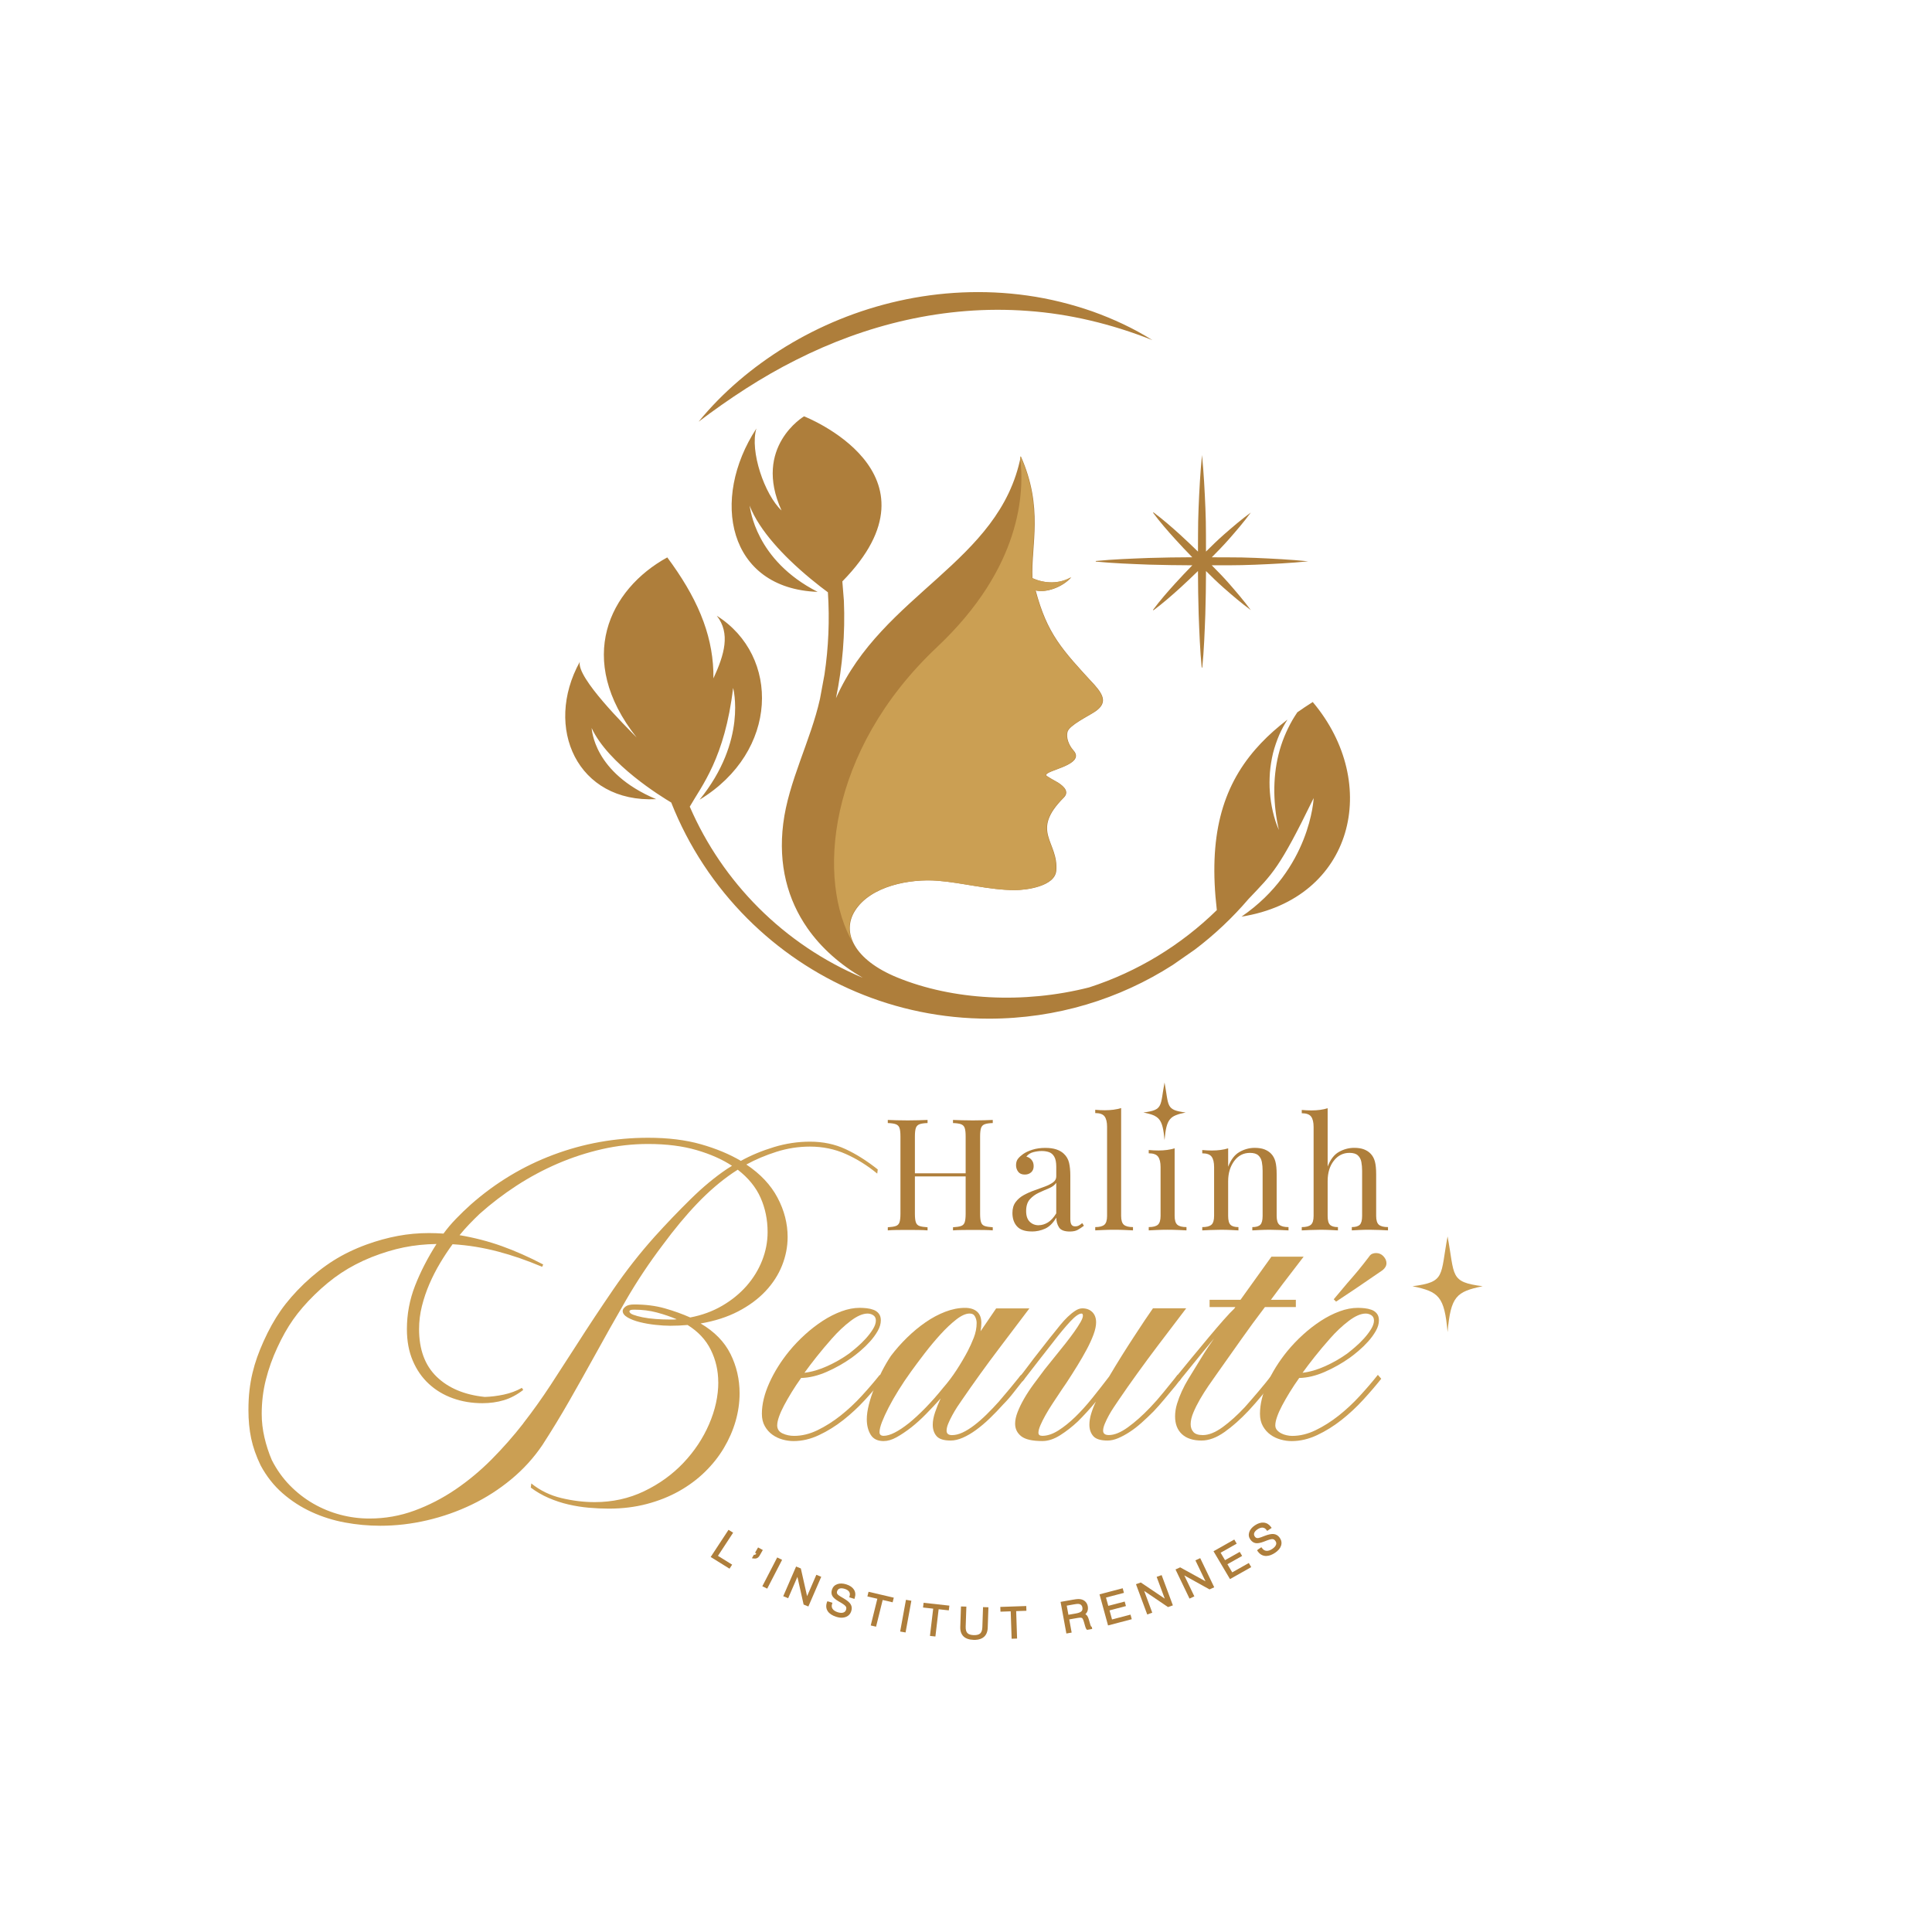 <?xml version="1.0" encoding="UTF-8"?><svg id="a" xmlns="http://www.w3.org/2000/svg" viewBox="0 0 1000 1000"><defs><style>.b{fill:#ae7e3b;}.c{fill:#cb9f53;}</style></defs><g><g><g><path class="c" d="M371.76,715.38c0-5.91-1.28-11.47-3.83-16.67-2.55-5.2-6.57-9.5-12.03-12.9-2.96,.27-5.96,.4-9.01,.4-2.24,0-4.79-.16-7.66-.47-2.87-.31-5.56-.78-8.06-1.41-2.51-.63-4.62-1.43-6.32-2.42-1.7-.99-2.55-2.1-2.55-3.36,0-.72,.47-1.46,1.41-2.22,.94-.76,2.44-1.14,4.5-1.14,5.92,0,11.22,.67,15.93,2.02s9.07,2.91,13.11,4.71c6.09-1.16,11.6-3.18,16.53-6.05,4.93-2.87,9.14-6.3,12.64-10.28,3.5-3.99,6.18-8.38,8.07-13.17,1.88-4.79,2.82-9.7,2.82-14.72,0-6.36-1.21-12.28-3.63-17.74-2.42-5.46-6.36-10.3-11.83-14.52l-2.69,1.75c-6.27,4.3-12.37,9.55-18.28,15.73-5.91,6.18-11.87,13.35-17.88,21.51-6.99,9.23-13.29,18.69-18.89,28.36-5.6,9.68-11.14,19.49-16.6,29.44-4.21,7.62-8.49,15.24-12.84,22.85-4.35,7.62-8.99,15.24-13.91,22.85-4.48,6.63-9.86,12.55-16.13,17.74-6.27,5.2-13.08,9.57-20.43,13.11-7.35,3.54-15.06,6.25-23.12,8.13-8.07,1.88-16.13,2.82-24.2,2.82-6.18,0-12.3-.56-18.35-1.68-6.05-1.12-11.81-2.94-17.27-5.45-5.47-2.51-10.46-5.74-14.99-9.69-4.53-3.95-8.31-8.75-11.36-14.4-2.33-4.84-3.97-9.51-4.91-13.99-.94-4.48-1.41-9.37-1.41-14.66,0-3.77,.18-7.2,.54-10.29,.36-3.09,.87-6.05,1.55-8.88,.67-2.82,1.48-5.56,2.42-8.21,.94-2.65,2.04-5.36,3.29-8.14,2.69-6.01,5.65-11.32,8.87-15.94,3.23-4.62,7.26-9.26,12.1-13.93,5.02-4.75,10.08-8.74,15.19-11.97,5.11-3.23,10.84-6.01,17.21-8.34,5.46-1.97,10.84-3.45,16.13-4.44,5.29-.99,10.66-1.48,16.13-1.48,1.25,0,2.49,.02,3.7,.07,1.21,.05,2.49,.11,3.83,.2,1.88-2.59,4.05-5.16,6.52-7.71,2.46-2.55,5.04-5.03,7.73-7.44,12.81-11.26,27.04-19.82,42.68-25.67,15.64-5.85,31.97-8.78,49-8.78,10.3,0,19.4,1.12,27.29,3.36,7.88,2.24,14.79,5.11,20.7,8.6,5.2-2.87,10.89-5.24,17.07-7.12s12.41-2.82,18.69-2.82c6.72,0,12.84,1.28,18.35,3.83,5.51,2.55,11.09,6.07,16.74,10.55l-.27,2.15c-5.11-4.21-10.53-7.59-16.27-10.15-5.74-2.55-11.92-3.83-18.55-3.83-5.92,0-11.7,.9-17.34,2.69-5.65,1.79-10.84,3.99-15.59,6.59,7.26,4.84,12.64,10.55,16.13,17.14,3.5,6.59,5.24,13.37,5.24,20.36,0,5.02-.96,9.95-2.89,14.79-1.93,4.84-4.8,9.28-8.6,13.31-3.81,4.03-8.51,7.51-14.12,10.42-5.6,2.91-12.08,5-19.42,6.25,7.17,4.21,12.32,9.48,15.46,15.79,3.14,6.32,4.71,13.11,4.71,20.36,0,4.84-.7,9.66-2.08,14.45-1.39,4.8-3.41,9.41-6.05,13.85-2.64,4.44-5.91,8.56-9.81,12.37-3.9,3.81-8.36,7.13-13.37,9.95-5.02,2.82-10.58,5.04-16.67,6.65-6.1,1.61-12.64,2.42-19.63,2.42-3.41,0-6.88-.16-10.42-.47-3.54-.32-7.06-.87-10.55-1.68-3.5-.81-6.9-1.93-10.22-3.36-3.32-1.44-6.41-3.23-9.28-5.38l.27-2.15c4.57,3.67,9.79,6.2,15.66,7.59,5.87,1.39,11.58,2.08,17.14,2.08,9.23,0,17.77-1.88,25.61-5.65,7.84-3.76,14.61-8.65,20.3-14.65,5.69-6.01,10.13-12.68,13.31-20.03,3.18-7.35,4.77-14.61,4.77-21.78Zm-100.95,21.37c5.02-6.45,9.77-13.11,14.25-19.96,4.48-6.86,8.96-13.78,13.44-20.77,6-9.41,12.32-18.95,18.95-28.63,6.63-9.68,13.8-18.82,21.51-27.42,5.91-6.54,12.05-12.95,18.42-19.22,6.36-6.27,12.68-11.51,18.95-15.73l2.55-1.61c-5.02-3.31-11.14-6.03-18.35-8.13-7.21-2.1-15.57-3.16-25.07-3.16-8.06,0-16.02,.89-23.86,2.68-7.84,1.79-15.46,4.27-22.85,7.44-7.39,3.18-14.5,6.98-21.31,11.4-6.81,4.43-13.22,9.32-19.22,14.68-1.88,1.79-3.7,3.6-5.44,5.43-1.75,1.83-3.38,3.69-4.91,5.57,7.62,1.29,14.9,3.17,21.85,5.66,6.94,2.49,14.09,5.66,21.44,9.51l-.54,1.21c-4.03-1.7-7.93-3.2-11.69-4.5-3.76-1.3-7.53-2.44-11.29-3.43-3.76-.98-7.55-1.79-11.36-2.42-3.81-.63-7.82-1.07-12.03-1.34-2.24,3.05-4.39,6.3-6.45,9.75-2.06,3.45-3.9,7.04-5.51,10.75-1.61,3.72-2.91,7.55-3.9,11.49-.99,3.94-1.48,7.93-1.48,11.96,0,10.58,3.05,18.8,9.14,24.67,6.09,5.87,14.38,9.34,24.87,10.42,3.13-.09,6.41-.49,9.81-1.21,3.4-.72,6.54-1.88,9.41-3.49l.67,1.08c-3.23,2.51-6.57,4.28-10.01,5.31-3.45,1.03-7.15,1.55-11.09,1.55-5.47,0-10.58-.85-15.32-2.55-4.75-1.7-8.89-4.19-12.43-7.46-3.54-3.27-6.32-7.28-8.33-12.03-2.02-4.75-3.02-10.17-3.02-16.27,0-7.8,1.41-15.3,4.23-22.52,2.82-7.21,6.52-14.4,11.09-21.57-5.92,.09-11.54,.67-16.87,1.75-5.33,1.08-10.95,2.78-16.87,5.11-5.74,2.33-10.93,5.04-15.59,8.13-4.66,3.09-9.27,6.88-13.85,11.36-4.39,4.3-8.06,8.56-11.02,12.77-2.96,4.21-5.69,9.05-8.2,14.52-2.51,5.38-4.48,10.91-5.92,16.6-1.43,5.69-2.15,11.58-2.15,17.68,0,4.03,.47,8.09,1.41,12.17,.94,4.08,2.22,8,3.83,11.76,2.51,4.93,5.6,9.28,9.27,13.04,3.67,3.76,7.73,6.92,12.17,9.48,4.43,2.55,9.12,4.48,14.05,5.78,4.93,1.3,9.95,1.95,15.06,1.95,8.07,0,15.82-1.37,23.26-4.1,7.44-2.73,14.49-6.36,21.17-10.89,6.67-4.53,12.95-9.75,18.82-15.66,5.87-5.92,11.31-12.1,16.33-18.55Zm75.95-53.77h1.75c.63,0,1.21-.04,1.75-.13-3.14-1.34-6.54-2.51-10.22-3.49-3.68-.99-7.62-1.48-11.83-1.48-.99,0-1.64,.09-1.95,.27-.32,.18-.47,.36-.47,.54,0,.72,.65,1.32,1.95,1.81,1.3,.49,2.96,.94,4.97,1.35,2.02,.4,4.26,.69,6.72,.87,2.46,.18,4.91,.27,7.33,.27Z"/><path class="c" d="M402.27,737.7c0,1.97,.92,3.38,2.76,4.23,1.84,.85,3.83,1.28,5.98,1.28,4.03,0,8.09-.98,12.16-2.96,4.08-1.97,8.04-4.48,11.9-7.53,3.85-3.05,7.5-6.45,10.96-10.22,3.45-3.76,6.56-7.39,9.34-10.89l1.75,2.02c-2.78,3.5-5.91,7.15-9.41,10.96-3.49,3.81-7.24,7.28-11.22,10.42-3.99,3.14-8.18,5.74-12.57,7.8-4.39,2.06-8.78,3.09-13.17,3.09-1.88,0-3.79-.27-5.71-.81-1.93-.54-3.68-1.36-5.24-2.49-1.57-1.12-2.87-2.57-3.9-4.37-1.03-1.79-1.55-3.94-1.55-6.45,0-4.93,1.28-10.24,3.83-15.93,2.55-5.69,5.98-11.18,10.28-16.47,2.51-3.05,5.24-5.92,8.2-8.6,2.96-2.69,6.03-5.06,9.21-7.13,3.18-2.06,6.41-3.7,9.68-4.91,3.27-1.21,6.43-1.81,9.48-1.81,1.08,0,2.24,.07,3.5,.2,1.25,.13,2.44,.4,3.56,.81,1.12,.4,2.04,1.06,2.76,1.95,.72,.9,1.07,2.06,1.07,3.5,0,1.79-.54,3.63-1.61,5.51-1.08,1.88-2.4,3.7-3.97,5.44-1.57,1.75-3.23,3.36-4.97,4.84-1.75,1.48-3.25,2.67-4.5,3.56-4.03,2.87-8.36,5.31-12.97,7.33-4.62,2.02-9.03,3.07-13.24,3.16-1.79,2.51-3.43,4.97-4.91,7.39-1.48,2.42-2.78,4.68-3.9,6.79-1.12,2.11-1.99,4.06-2.62,5.85-.63,1.79-.94,3.27-.94,4.44Zm46.78-57.8c-2.51,0-5.44,1.28-8.8,3.83-3.36,2.55-6.61,5.62-9.75,9.21-2.78,3.14-5.38,6.23-7.8,9.28-2.42,3.05-4.53,5.83-6.32,8.33,3.76-.45,7.68-1.59,11.76-3.43,4.08-1.84,7.86-4.01,11.36-6.52,1.16-.89,2.53-2.02,4.1-3.36,1.57-1.34,3.07-2.8,4.5-4.37,1.43-1.57,2.67-3.18,3.7-4.84,1.03-1.66,1.55-3.16,1.55-4.5,0-1.25-.45-2.17-1.34-2.76-.9-.58-1.88-.87-2.96-.87Z"/><path class="c" d="M517.34,725.06c1.79-2.06,3.65-4.26,5.58-6.59,1.93-2.33,3.78-4.61,5.58-6.86l1.75,2.02c-1.79,2.24-3.61,4.55-5.44,6.92-1.84,2.38-3.65,4.46-5.44,6.25-2.33,2.6-4.68,5.04-7.06,7.33-2.38,2.29-4.73,4.28-7.06,5.98-2.33,1.7-4.62,3.05-6.86,4.03-2.24,.98-4.35,1.48-6.32,1.48-3.55,0-5.98-.76-7.3-2.28-1.32-1.52-1.98-3.5-1.98-5.92,0-1.88,.39-4.01,1.19-6.38,.79-2.37,1.76-4.77,2.9-7.19-2.59,2.87-5.14,5.58-7.65,8.13-2.5,2.55-5.01,4.82-7.51,6.79-2.77,2.15-5.35,3.88-7.71,5.18-2.37,1.3-4.58,1.95-6.64,1.95-3.13,0-5.37-1.1-6.71-3.29-1.34-2.19-2.01-4.86-2.01-8,0-2.24,.36-4.77,1.07-7.59,.72-2.82,1.66-5.69,2.82-8.6,1.16-2.91,2.48-5.8,3.95-8.67,1.47-2.87,3.02-5.51,4.63-7.93,2.5-3.31,5.29-6.47,8.37-9.48,3.08-3,6.27-5.65,9.58-7.93,3.3-2.29,6.7-4.1,10.19-5.44,3.49-1.34,6.89-2.02,10.21-2.02,2.69,0,4.77,.65,6.25,1.95,1.48,1.3,2.22,3.25,2.22,5.85,0,1.26-.13,2.69-.4,4.3l8.07-11.83h17.21l-15.46,20.43c-6.72,8.87-13.22,17.88-19.49,27.02-.72,.99-1.52,2.17-2.42,3.56-.9,1.39-1.75,2.82-2.55,4.3-.81,1.48-1.5,2.91-2.08,4.3-.58,1.39-.87,2.62-.87,3.7,0,1.52,.94,2.29,2.82,2.29,1.7,0,3.52-.45,5.44-1.34,1.93-.89,3.94-2.15,6.05-3.76,2.1-1.61,4.26-3.5,6.45-5.65,2.19-2.15,4.41-4.48,6.65-6.99Zm-47.05,11.69c2.87-2.33,5.82-5.06,8.87-8.2,3.05-3.14,6.05-6.54,9.01-10.22,2.51-2.87,4.84-5.96,6.99-9.28,2.15-3.31,4.08-6.59,5.78-9.81,1.07-2.06,2.1-4.34,3.09-6.86,.98-2.51,1.48-5.06,1.48-7.66,0-1.08-.27-2.15-.81-3.23-.54-1.08-1.48-1.61-2.82-1.61-1.97,0-4.28,1.03-6.92,3.09-2.64,2.06-5.36,4.62-8.13,7.66-2.78,3.05-5.51,6.32-8.2,9.81-2.69,3.5-5.06,6.68-7.12,9.54-2.33,3.23-4.48,6.43-6.45,9.61-1.97,3.18-3.68,6.16-5.11,8.94-1.43,2.78-2.58,5.27-3.43,7.46-.85,2.2-1.28,3.97-1.28,5.31,0,1.26,.72,1.88,2.15,1.88,1.61,0,3.52-.56,5.71-1.68,2.2-1.12,4.59-2.71,7.19-4.77Z"/><path class="c" d="M560.49,680.97c0-.72-.23-1.08-.67-1.08-1.34,0-3.27,1.35-5.78,4.03-2.51,2.69-5.42,6.18-8.74,10.49-2.33,2.96-4.91,6.25-7.73,9.88-2.82,3.63-5.58,7.19-8.27,10.69l-1.75-2.02c1.25-1.52,2.53-3.16,3.83-4.91,1.3-1.75,2.53-3.38,3.7-4.91l8.2-10.49c.36-.45,.74-.92,1.14-1.41,.4-.49,.78-.96,1.14-1.41,.98-1.25,2.08-2.62,3.29-4.1,1.21-1.48,2.46-2.84,3.76-4.1,1.3-1.25,2.6-2.31,3.9-3.16,1.3-.85,2.53-1.28,3.7-1.28,2.15,0,3.88,.65,5.18,1.95,1.3,1.3,1.95,3.07,1.95,5.31,0,1.79-.45,3.9-1.34,6.32-.9,2.42-2.06,4.97-3.5,7.66-1.44,2.69-3.05,5.49-4.84,8.4-1.79,2.91-3.63,5.8-5.51,8.67l-2.56,3.76c-1.61,2.42-3.16,4.75-4.64,6.99-1.48,2.24-2.76,4.33-3.83,6.25-1.08,1.93-1.95,3.68-2.62,5.24-.67,1.57-1.01,2.85-1.01,3.83,0,1.08,.67,1.61,2.02,1.61,2.6,0,5.35-.92,8.27-2.76,2.91-1.84,5.85-4.19,8.8-7.06,2.87-2.78,5.78-6,8.74-9.68,2.96-3.67,5.87-7.39,8.74-11.16,2.06-3.5,4.21-7.03,6.45-10.62,2.24-3.58,4.39-6.94,6.45-10.08,1.97-3.05,3.83-5.87,5.58-8.47,1.75-2.6,3.16-4.66,4.23-6.18h17.21l-14.92,19.63c-3.32,4.39-6.72,9.01-10.22,13.85-3.5,4.84-6.77,9.5-9.81,13.98-.72,1.08-1.55,2.31-2.49,3.7-.94,1.39-1.81,2.82-2.62,4.3-.81,1.48-1.5,2.91-2.08,4.3-.58,1.39-.87,2.58-.87,3.56,0,1.52,.98,2.29,2.96,2.29,2.87,0,6.16-1.34,9.88-4.03,3.72-2.69,7.55-6.09,11.49-10.22,2.33-2.42,4.71-5.13,7.13-8.13,2.42-3,4.79-5.94,7.12-8.8l1.75,2.02-2.82,3.63c-1.79,2.15-3.7,4.44-5.71,6.86-2.02,2.42-3.92,4.57-5.71,6.45-2.06,2.06-4.12,4.01-6.18,5.85-2.06,1.84-4.12,3.43-6.18,4.77-2.06,1.34-4.05,2.42-5.98,3.23-1.93,.81-3.74,1.21-5.44,1.21-3.59,0-6.05-.76-7.39-2.28-1.34-1.52-2.02-3.5-2.02-5.92,0-1.79,.31-3.72,.94-5.78,.63-2.06,1.43-4.12,2.42-6.18-1.52,1.88-3.09,3.7-4.71,5.44-1.61,1.75-3.14,3.34-4.57,4.77-2.96,2.78-6.03,5.18-9.21,7.19-3.18,2.02-6.25,3.02-9.21,3.02-5.2,0-8.85-.83-10.95-2.49-2.1-1.66-3.16-3.83-3.16-6.52,0-1.79,.43-3.78,1.28-5.98,.85-2.19,1.97-4.5,3.36-6.92,1.39-2.42,3-4.88,4.84-7.39,1.84-2.51,3.74-5.06,5.71-7.66l6.05-7.53c1.61-1.97,3.25-4.01,4.91-6.12,1.66-2.1,3.13-4.08,4.44-5.91,1.3-1.84,2.37-3.5,3.23-4.97,.85-1.48,1.28-2.62,1.28-3.43Z"/><path class="c" d="M639.39,676.53h-13.31v-3.76h16l16-22.31h16.67l-11.02,14.38-5.91,7.93h12.91v3.76h-16c-4.3,5.65-8.38,11.2-12.23,16.67-3.85,5.47-8.07,11.43-12.64,17.88-1.34,1.88-2.8,3.97-4.37,6.25-1.57,2.29-3.02,4.59-4.37,6.92-1.34,2.33-2.49,4.62-3.43,6.86-.94,2.24-1.41,4.26-1.41,6.05,0,1.61,.47,2.96,1.41,4.03,.94,1.08,2.58,1.61,4.91,1.61,3.05,0,6.45-1.37,10.22-4.1,3.76-2.73,7.62-6.2,11.56-10.42,2.15-2.42,4.48-5.11,6.99-8.07,2.51-2.96,4.84-5.82,6.99-8.6l1.75,2.02c-2.15,2.78-4.42,5.6-6.79,8.47-2.38,2.87-4.68,5.51-6.92,7.93-4.3,4.57-8.51,8.31-12.64,11.22-4.12,2.91-8.07,4.37-11.83,4.37-4.39,0-7.78-1.1-10.15-3.29-2.37-2.19-3.56-5.26-3.56-9.21,0-2.15,.34-4.32,1.01-6.52,.67-2.19,1.5-4.37,2.49-6.52,.99-2.15,2.1-4.26,3.36-6.32,1.25-2.06,2.46-4.03,3.63-5.92,1.16-1.88,2.08-3.38,2.76-4.5,.67-1.12,1.32-2.17,1.95-3.16,.63-.98,1.3-2.02,2.02-3.09,.72-1.08,1.7-2.51,2.96-4.3-2.06,2.51-4.12,5-6.18,7.46-2.06,2.47-4.12,5-6.18,7.59l-5.78,7.12-1.75-2.02c2.69-3.31,5.53-6.79,8.54-10.42,3-3.63,5.87-7.08,8.6-10.35,2.73-3.27,5.26-6.23,7.59-8.87,2.33-2.64,4.21-4.64,5.65-5.98l.54-.81Z"/><path class="c" d="M660.09,737.7c0,.99,.29,1.81,.87,2.49,.58,.67,1.3,1.23,2.15,1.68,.85,.45,1.79,.79,2.82,1.01,1.03,.23,1.99,.34,2.89,.34,4.03,0,8.09-.98,12.16-2.96,4.08-1.97,8.04-4.48,11.9-7.53,3.85-3.05,7.5-6.45,10.96-10.22,3.45-3.76,6.56-7.39,9.34-10.89l1.75,2.02c-2.78,3.5-5.91,7.15-9.41,10.96-3.49,3.81-7.24,7.28-11.22,10.42-3.99,3.14-8.18,5.74-12.57,7.8-4.39,2.06-8.78,3.09-13.17,3.09-1.88,0-3.79-.27-5.71-.81-1.93-.54-3.68-1.36-5.24-2.49-1.57-1.12-2.87-2.57-3.9-4.37-1.03-1.79-1.55-3.94-1.55-6.45,0-4.93,1.28-10.24,3.83-15.93,2.55-5.69,5.98-11.18,10.28-16.47,2.51-3.05,5.24-5.92,8.2-8.6,2.96-2.69,6.03-5.06,9.21-7.13,3.18-2.06,6.41-3.7,9.68-4.91,3.27-1.21,6.43-1.81,9.48-1.81,1.08,0,2.24,.07,3.5,.2,1.25,.13,2.44,.4,3.56,.81,1.12,.4,2.04,1.06,2.76,1.95,.72,.9,1.07,2.06,1.07,3.5,0,1.79-.54,3.63-1.61,5.51-1.08,1.88-2.4,3.7-3.97,5.44-1.57,1.75-3.23,3.36-4.97,4.84-1.75,1.48-3.25,2.67-4.5,3.56-4.03,2.87-8.36,5.31-12.97,7.33-4.62,2.02-9.03,3.07-13.24,3.16-1.79,2.51-3.43,4.97-4.91,7.39-1.48,2.42-2.78,4.68-3.9,6.79-1.12,2.11-1.99,4.06-2.62,5.85-.63,1.79-.94,3.27-.94,4.44Zm46.78-57.8c-2.51,0-5.44,1.28-8.8,3.83-3.36,2.55-6.61,5.62-9.75,9.21-2.78,3.14-5.38,6.23-7.8,9.28-2.42,3.05-4.53,5.83-6.32,8.33,3.76-.45,7.68-1.59,11.76-3.43,4.08-1.84,7.86-4.01,11.36-6.52,1.16-.89,2.53-2.02,4.1-3.36,1.57-1.34,3.07-2.8,4.5-4.37,1.43-1.57,2.67-3.18,3.7-4.84,1.03-1.66,1.55-3.16,1.55-4.5,0-1.25-.45-2.17-1.34-2.76-.9-.58-1.88-.87-2.96-.87Zm1.75-29.44c.45-.72,.99-1.21,1.61-1.48,.63-.27,1.3-.4,2.02-.4,1.52,0,2.8,.56,3.83,1.68,1.03,1.12,1.55,2.31,1.55,3.56,0,1.34-.67,2.55-2.02,3.63l-13.17,9.01-10.89,7.26-1.21-1.21,7.12-8.47c2.06-2.33,3.94-4.52,5.65-6.59,1.7-2.06,3.54-4.39,5.51-6.99Z"/></g><g><path class="b" d="M459.52,636.84v-1.61c1.83-.11,3.22-.32,4.16-.65,.94-.32,1.58-.97,1.9-1.94,.32-.97,.49-2.42,.49-4.36v-40.04c0-1.99-.16-3.46-.49-4.4-.32-.94-.96-1.59-1.9-1.94s-2.33-.55-4.16-.61v-1.61c1.13,.05,2.61,.11,4.44,.16,1.83,.05,3.8,.08,5.89,.08,1.88,0,3.75-.03,5.61-.08,1.86-.05,3.4-.11,4.64-.16v1.61c-1.83,.05-3.22,.26-4.16,.61s-1.57,1-1.9,1.94c-.32,.94-.49,2.41-.49,4.4v40.04c0,1.94,.16,3.39,.49,4.36,.32,.97,.95,1.61,1.9,1.94,.94,.32,2.33,.54,4.16,.65v1.61c-1.24-.11-2.79-.17-4.64-.2-1.86-.03-3.73-.04-5.61-.04-2.1,0-4.06,.01-5.89,.04-1.83,.03-3.31,.09-4.44,.2Zm11.22-27.93v-1.61h31.89v1.61h-31.89Zm22.53,27.93v-1.61c1.83-.11,3.22-.32,4.16-.65,.94-.32,1.58-.97,1.9-1.94,.32-.97,.49-2.42,.49-4.36v-40.04c0-1.99-.16-3.46-.49-4.4-.32-.94-.96-1.59-1.9-1.94s-2.33-.55-4.16-.61v-1.61c1.24,.05,2.8,.11,4.68,.16,1.88,.05,3.74,.08,5.57,.08,2.1,0,4.06-.03,5.89-.08,1.83-.05,3.31-.11,4.44-.16v1.61c-1.83,.05-3.22,.26-4.16,.61s-1.57,1-1.9,1.94c-.32,.94-.49,2.41-.49,4.4v40.04c0,1.94,.16,3.39,.49,4.36,.32,.97,.95,1.61,1.9,1.94,.94,.32,2.33,.54,4.16,.65v1.61c-1.13-.11-2.61-.17-4.44-.2-1.83-.03-3.8-.04-5.89-.04-1.83,0-3.69,.01-5.57,.04-1.89,.03-3.45,.09-4.68,.2Z"/><path class="b" d="M534.04,637.4c-3.5,0-6.04-.87-7.63-2.62-1.59-1.75-2.38-4.08-2.38-6.98,0-2.26,.55-4.13,1.66-5.61,1.1-1.48,2.52-2.69,4.24-3.63,1.72-.94,3.54-1.75,5.45-2.42,1.91-.67,3.73-1.33,5.45-1.98,1.72-.65,3.13-1.37,4.24-2.18,1.1-.81,1.65-1.83,1.65-3.07v-5c0-2.26-.34-3.98-1.01-5.17-.67-1.18-1.57-1.98-2.7-2.38-1.13-.4-2.4-.6-3.79-.6s-2.79,.19-4.32,.57c-1.53,.38-2.76,1.16-3.67,2.34,1.02,.22,1.91,.75,2.66,1.61,.75,.86,1.13,1.97,1.13,3.31s-.43,2.41-1.29,3.19c-.86,.78-1.97,1.17-3.31,1.17-1.56,0-2.7-.5-3.43-1.49-.73-1-1.09-2.11-1.09-3.35,0-1.4,.35-2.53,1.05-3.39,.7-.86,1.59-1.67,2.66-2.42,1.24-.86,2.84-1.6,4.8-2.22,1.96-.62,4.18-.93,6.66-.93,2.21,0,4.09,.26,5.65,.77,1.56,.51,2.85,1.25,3.88,2.22,1.4,1.29,2.31,2.87,2.75,4.72,.43,1.86,.65,4.08,.65,6.66v22.44c0,1.29,.19,2.25,.57,2.87,.37,.62,1.02,.93,1.94,.93,.75,0,1.41-.16,1.98-.48,.57-.32,1.12-.73,1.66-1.21l.89,1.37c-1.13,.86-2.21,1.57-3.23,2.14-1.02,.57-2.39,.85-4.12,.85-2.8,0-4.66-.73-5.57-2.18s-1.37-3.12-1.37-5.01c-1.72,2.85-3.67,4.76-5.85,5.73-2.18,.97-4.45,1.45-6.82,1.45Zm3.55-3.23c1.61,0,3.2-.47,4.76-1.41,1.56-.94,3.01-2.51,4.36-4.72v-15.82c-.81,1.18-2.06,2.13-3.75,2.83-1.7,.7-3.44,1.47-5.25,2.3-1.8,.83-3.35,1.97-4.64,3.39-1.29,1.43-1.94,3.46-1.94,6.1,0,2.48,.62,4.32,1.86,5.53,1.24,1.21,2.77,1.82,4.6,1.82Z"/><path class="b" d="M580.3,573.54v55.79c0,2.26,.47,3.8,1.41,4.6,.94,.81,2.51,1.21,4.72,1.21v1.7c-.92-.05-2.3-.12-4.16-.2-1.86-.08-3.73-.12-5.61-.12s-3.69,.04-5.57,.12c-1.88,.08-3.28,.15-4.2,.2v-1.7c2.21,0,3.78-.4,4.72-1.21,.94-.81,1.41-2.34,1.41-4.6v-46.1c0-2.42-.43-4.21-1.29-5.37-.86-1.16-2.48-1.74-4.84-1.74v-1.7c1.72,.16,3.39,.24,5,.24s3.05-.09,4.48-.28c1.43-.19,2.73-.47,3.91-.85Z"/><path class="b" d="M607.99,594.37v34.96c0,2.26,.47,3.8,1.41,4.6,.94,.81,2.52,1.21,4.72,1.21v1.7c-.92-.05-2.3-.12-4.16-.2-1.86-.08-3.73-.12-5.61-.12s-3.69,.04-5.57,.12c-1.88,.08-3.28,.15-4.2,.2v-1.7c2.21,0,3.78-.4,4.72-1.21,.94-.81,1.41-2.34,1.41-4.6v-25.27c0-2.42-.43-4.21-1.29-5.37-.86-1.16-2.48-1.74-4.84-1.74v-1.7c1.72,.16,3.39,.24,5.01,.24s3.05-.09,4.48-.28c1.43-.19,2.73-.47,3.92-.85Z"/><path class="b" d="M649.41,594.13c2.04,0,3.75,.27,5.13,.81,1.37,.54,2.51,1.29,3.43,2.26,1.02,1.08,1.75,2.42,2.18,4.04,.43,1.61,.65,3.79,.65,6.54v21.56c0,2.26,.47,3.8,1.41,4.6,.94,.81,2.52,1.21,4.72,1.21v1.7c-.92-.05-2.32-.12-4.2-.2-1.88-.08-3.71-.12-5.49-.12s-3.51,.04-5.21,.12c-1.7,.08-2.97,.15-3.83,.2v-1.7c1.94,0,3.31-.4,4.12-1.21,.81-.81,1.21-2.34,1.21-4.6v-23.33c0-1.67-.13-3.2-.4-4.6-.27-1.4-.88-2.53-1.82-3.39-.94-.86-2.38-1.29-4.32-1.29-3.39,0-6.12,1.41-8.19,4.24-2.07,2.83-3.11,6.31-3.11,10.45v17.92c0,2.26,.4,3.8,1.21,4.6,.81,.81,2.18,1.21,4.12,1.21v1.7c-.86-.05-2.14-.12-3.83-.2-1.7-.08-3.43-.12-5.21-.12s-3.61,.04-5.49,.12c-1.88,.08-3.28,.15-4.2,.2v-1.7c2.21,0,3.78-.4,4.72-1.21,.94-.81,1.41-2.34,1.41-4.6v-25.27c0-2.42-.43-4.21-1.29-5.37-.86-1.16-2.48-1.74-4.84-1.74v-1.7c1.72,.16,3.39,.24,5.01,.24s3.05-.09,4.48-.28c1.43-.19,2.73-.47,3.92-.85v9.53c1.4-3.66,3.35-6.2,5.85-7.63,2.5-1.43,5.13-2.14,7.87-2.14Z"/><path class="b" d="M687.19,573.62v30.19c1.4-3.66,3.35-6.19,5.85-7.59,2.5-1.4,5.13-2.1,7.87-2.1,2.04,0,3.75,.27,5.13,.81s2.52,1.29,3.43,2.26c1.02,1.08,1.75,2.42,2.18,4.04,.43,1.61,.65,3.79,.65,6.54v21.56c0,2.26,.47,3.8,1.41,4.6,.94,.81,2.51,1.21,4.72,1.21v1.7c-.92-.05-2.31-.12-4.2-.2-1.89-.08-3.71-.12-5.49-.12s-3.51,.04-5.21,.12c-1.7,.08-2.97,.15-3.83,.2v-1.7c1.94,0,3.31-.4,4.12-1.21,.81-.81,1.21-2.34,1.21-4.6v-23.33c0-1.67-.14-3.2-.4-4.6-.27-1.4-.88-2.53-1.82-3.39-.94-.86-2.38-1.29-4.32-1.29-3.28,0-5.99,1.36-8.11,4.08-2.13,2.72-3.19,6.23-3.19,10.54v18c0,2.26,.4,3.8,1.21,4.6,.81,.81,2.18,1.21,4.12,1.21v1.7c-.86-.05-2.14-.12-3.83-.2-1.7-.08-3.43-.12-5.21-.12s-3.61,.04-5.49,.12c-1.88,.08-3.28,.15-4.2,.2v-1.7c2.21,0,3.78-.4,4.72-1.21,.94-.81,1.41-2.34,1.41-4.6v-46.02c0-2.42-.43-4.21-1.29-5.37-.86-1.16-2.48-1.74-4.84-1.74v-1.7c1.72,.16,3.39,.24,5,.24s3.05-.09,4.48-.28c1.43-.19,2.73-.47,3.91-.85Z"/></g><path class="c" d="M767.42,665.75c-13.59,2.84-16.51,5.11-18.16,23.75-1.65-18.64-4.56-20.91-18.16-23.75,17.24-2.19,14.32-5.31,18.16-25.78,3.84,20.47,.91,23.59,18.16,25.78Z"/><path class="b" d="M613.69,575.82c-8.18,1.71-9.94,3.08-10.93,14.3-.99-11.22-2.75-12.59-10.93-14.3,10.38-1.32,8.62-3.2,10.93-15.52,2.31,12.32,.55,14.2,10.93,15.52Z"/></g><g><g><path class="b" d="M368.7,805.71l8.56-13.05,1.36,.84-7.86,11.98,7.35,4.56-.7,1.07-8.7-5.41Z"/><path class="b" d="M377.59,811.94l-9.74-6.05,9.23-14.06,2.39,1.49-7.86,11.98,7.35,4.56-1.36,2.08Zm-8.04-6.41l7.67,4.77,.04-.06-7.35-4.56,7.86-11.98-.32-.2-7.9,12.04Z"/></g><g><path class="b" d="M390.15,806.07l.42-.72c.32-.02,.58-.09,.79-.23,.2-.13,.39-.35,.57-.65l.37-.65-.65-.35,.98-1.7,1.38,.75-1.31,2.27c-.32,.55-.67,.92-1.06,1.12s-.89,.24-1.49,.16Z"/><path class="b" d="M390.87,806.71c-.25,.01-.52,0-.81-.04l-.88-.13,1.01-1.77,.34-.02c.21-.01,.37-.05,.48-.13,.08-.05,.22-.17,.37-.45l.07-.13-.65-.35,1.58-2.74,2.45,1.34-1.61,2.8c-.38,.66-.81,1.11-1.32,1.36-.31,.15-.66,.24-1.05,.26Zm1.62-3.47l.32,.17,.37-.65-.32-.17-.38,.65Z"/></g><g><path class="b" d="M395.41,820.78l7.14-13.84,1.44,.7-7.14,13.84-1.44-.7Z"/><path class="b" d="M397.12,822.28l-2.54-1.24,7.7-14.91,2.53,1.24-7.7,14.9Zm-.89-1.77l.34,.17,6.59-12.77-.34-.17-6.59,12.77Z"/></g><g><path class="b" d="M406.2,825.87l6.18-14.27,1.59,.65,3.59,15.87,5.3-12.24,1.4,.57-6.18,14.27-1.6-.65-3.55-15.87-5.3,12.25-1.42-.58Z"/><path class="b" d="M418.41,831.51l-2.46-1-3.21-14.33-4.79,11.06-2.55-1.04,6.66-15.37,2.45,1,3.24,14.34,4.79-11.06,2.53,1.04-6.66,15.37Zm-.92-1.67l.27,.11,5.7-13.17-.27-.11-5.7,13.17Zm-.48-.19l.3,.12-3.86-17.08-.25-.1,3.82,17.06Zm-10.01-4.09l.29,.12,5.7-13.17-.29-.12-5.7,13.17Z"/></g><g><path class="b" d="M428.61,829.52l1.49,.47c-.37,1.16-.27,2.19,.31,3.08,.58,.89,1.59,1.56,3.03,2.01,1.27,.4,2.35,.45,3.24,.16s1.5-.89,1.8-1.79c.28-.84,.24-1.56-.12-2.16-.36-.6-1.24-1.31-2.64-2.14l-1.43-.83c-1.53-.91-2.52-1.76-2.96-2.56-.44-.8-.47-1.73-.11-2.82,.4-1.19,1.2-2,2.4-2.41,1.2-.42,2.61-.37,4.22,.13,1.71,.54,2.91,1.35,3.6,2.44,.7,1.09,.82,2.34,.37,3.76l-1.51-.47c.33-1.05,.24-1.98-.27-2.76-.51-.79-1.39-1.38-2.66-1.78-1.19-.37-2.19-.42-3.01-.14-.82,.28-1.37,.86-1.67,1.75-.23,.68-.19,1.28,.1,1.8,.3,.52,.9,1.05,1.81,1.59l1.75,1.03c1.73,1.01,2.87,1.97,3.41,2.86,.54,.89,.62,1.91,.23,3.06-.44,1.32-1.28,2.2-2.54,2.65-1.25,.45-2.74,.4-4.47-.14-1.93-.61-3.29-1.49-4.05-2.64-.77-1.15-.9-2.49-.39-4.03l.03-.1Z"/><path class="b" d="M436,837.32c-.97,.05-2.03-.11-3.17-.47-2.06-.65-3.54-1.62-4.38-2.88-.87-1.31-1.02-2.83-.46-4.54l.19-.57,.62,.08,2.07,.65-.18,.56c-.32,1-.24,1.84,.24,2.58,.5,.77,1.41,1.36,2.7,1.77,1.13,.35,2.1,.41,2.86,.16,.71-.23,1.17-.69,1.41-1.41,.23-.68,.2-1.22-.07-1.67-.21-.35-.8-.97-2.43-1.94l-1.42-.83c-1.64-.98-2.68-1.89-3.18-2.79-.52-.94-.57-2.05-.16-3.28,.46-1.37,1.39-2.31,2.78-2.8,1.33-.46,2.88-.42,4.62,.13,1.84,.58,3.16,1.48,3.94,2.69,.79,1.24,.94,2.67,.44,4.25l-.18,.58-2.68-.84,.17-.56c.28-.89,.21-1.63-.2-2.27-.43-.67-1.21-1.18-2.33-1.53-1.06-.33-1.94-.38-2.62-.15-.63,.22-1.05,.66-1.29,1.37-.17,.52-.15,.95,.06,1.33,.24,.43,.78,.89,1.59,1.36l1.75,1.03c1.84,1.08,3.03,2.08,3.62,3.07,.63,1.04,.73,2.23,.29,3.54-.5,1.5-1.48,2.52-2.91,3.03-.53,.19-1.09,.3-1.69,.33Zm-6.98-7.04c-.28,1.16-.13,2.16,.46,3.04,.69,1.03,1.94,1.83,3.73,2.4,1.59,.5,2.95,.55,4.07,.15,1.07-.38,1.78-1.12,2.16-2.27,.33-.99,.27-1.83-.18-2.57-.48-.8-1.56-1.69-3.2-2.65l-1.75-1.03c-1.02-.59-1.68-1.19-2.03-1.81-.38-.67-.43-1.44-.15-2.27,.36-1.07,1.05-1.79,2.05-2.13,.94-.32,2.09-.28,3.4,.14,1.4,.44,2.41,1.12,2.99,2.03,.51,.79,.67,1.69,.48,2.68l.35,.11c.2-1.01,.05-1.89-.46-2.68-.62-.96-1.72-1.7-3.27-2.19-1.47-.46-2.76-.51-3.83-.14-1.02,.35-1.68,1.02-2.02,2.03-.31,.93-.29,1.7,.07,2.35,.38,.7,1.3,1.48,2.73,2.33l1.42,.83c1.5,.89,2.43,1.66,2.85,2.36,.45,.75,.51,1.64,.17,2.64-.36,1.09-1.1,1.83-2.19,2.18-1.02,.33-2.24,.27-3.62-.16-1.57-.5-2.7-1.26-3.36-2.26-.58-.89-.76-1.9-.53-3.01l-.34-.11Z"/></g><g><path class="b" d="M451.43,840.89l3.42-13.82-5.15-1.2,.3-1.24,11.87,2.76-.31,1.24-5.15-1.2-3.42,13.81-1.57-.36Z"/><path class="b" d="M453.45,841.97l-2.76-.64,3.42-13.82-5.15-1.2,.59-2.4,13.07,3.04-.6,2.4-5.15-1.2-3.42,13.81Zm-1.28-1.53l.38,.09,3.42-13.81,5.15,1.2,.02-.07-10.68-2.48-.02,.07,5.15,1.2-3.42,13.82Z"/></g><g><path class="b" d="M466.64,844l2.78-15.24,1.59,.27-2.78,15.24-1.59-.27Z"/><path class="b" d="M468.72,844.96l-2.8-.48,3-16.42,2.8,.48-3,16.42Zm-1.37-1.45l.38,.06,2.57-14.06-.38-.06-2.57,14.06Z"/></g><g><path class="b" d="M482.02,846.21l1.68-14.11-5.26-.58,.15-1.26,12.13,1.34-.15,1.26-5.26-.58-1.68,14.11-1.6-.18Z"/><path class="b" d="M484.16,847.05l-2.82-.31,1.68-14.11-5.26-.58,.29-2.45,13.35,1.47-.3,2.45-5.26-.58-1.68,14.11Zm-1.46-1.37l.38,.04,1.68-14.11,5.27,.58v-.08l-10.9-1.21v.08l5.26,.58-1.68,14.11Z"/></g><g><path class="b" d="M498.01,832.12l1.57,.05-.33,9.74c-.06,1.72,.29,2.97,1.04,3.76s1.99,1.21,3.71,1.27c1.72,.05,2.99-.3,3.8-1.04,.81-.75,1.25-1.98,1.3-3.69l.33-9.74,1.56,.05-.34,9.94c-.07,1.97-.66,3.44-1.78,4.4-1.12,.97-2.76,1.42-4.92,1.36-2.15-.06-3.75-.61-4.8-1.64-1.05-1.03-1.54-2.53-1.48-4.5l.34-9.94Z"/><path class="b" d="M504.96,848.79c-.33,.02-.68,.02-1.04,0-2.3-.07-4.06-.68-5.22-1.81-1.17-1.14-1.73-2.81-1.66-4.94l.36-10.54,2.79,.08-.35,10.34c-.05,1.55,.24,2.67,.88,3.34,.63,.67,1.74,1.03,3.28,1.08,1.55,.04,2.68-.25,3.36-.88,.69-.63,1.06-1.73,1.11-3.28l.35-10.34,2.79,.08-.36,10.54c-.07,2.13-.74,3.75-1.99,4.83-1.05,.9-2.5,1.41-4.31,1.5Zm-6.37-16.06l-.32,9.35c-.06,1.79,.38,3.16,1.3,4.06,.93,.91,2.41,1.4,4.38,1.46,1.98,.06,3.5-.35,4.5-1.21,.99-.85,1.52-2.19,1.58-3.98l.32-9.35h-.34l-.31,9.14c-.06,1.87-.57,3.25-1.5,4.11-.93,.86-2.35,1.26-4.24,1.21-1.89-.06-3.28-.55-4.14-1.46-.86-.91-1.26-2.32-1.2-4.19l.31-9.15h-.34Z"/></g><g><path class="b" d="M524.21,847.59l-.48-14.19-5.3,.18-.04-1.27,12.21-.42,.04,1.27-5.3,.18,.47,14.19-1.61,.06Z"/><path class="b" d="M526.46,848.11l-2.84,.1-.48-14.19-5.3,.18-.08-2.46,13.43-.46,.08,2.46-5.3,.18,.47,14.19Zm-1.65-1.14h.38l-.47-14.21,5.3-.18v-.07l-10.98,.38v.07l5.3-.18,.48,14.19Z"/></g><g><path class="b" d="M552.45,844.84l-2.8-15.22,5.6-.99c1.3-.23,2.25-.35,2.85-.36,.6,0,1.14,.06,1.61,.21,.73,.22,1.32,.6,1.79,1.13,.47,.53,.77,1.18,.91,1.94,.17,.94,.09,1.77-.26,2.49-.35,.72-.94,1.3-1.77,1.73,.72,.09,1.27,.32,1.65,.69,.37,.37,.74,1.2,1.1,2.47l.64,2.25c.09,.35,.21,.64,.35,.86,.13,.22,.28,.37,.45,.45l.04,.21-1.71,.3c-.12-.14-.24-.34-.34-.58-.11-.24-.21-.55-.31-.92l-.56-1.98c-.37-1.37-.81-2.21-1.31-2.52s-1.41-.34-2.72-.11l-4.91,.87,1.25,6.81-1.54,.27Zm.06-8.33l4.46-.79c1.57-.28,2.65-.72,3.25-1.32,.6-.6,.8-1.45,.6-2.53-.09-.5-.28-.92-.57-1.29-.29-.36-.66-.63-1.11-.8-.35-.14-.75-.21-1.2-.21s-1.17,.08-2.16,.25l-.65,.11-3.72,.66,1.09,5.91Z"/><path class="b" d="M551.96,845.53l-3.01-16.4,6.21-1.1c1.32-.24,2.32-.35,2.95-.37,.67,0,1.27,.07,1.8,.23,.83,.25,1.53,.69,2.07,1.31,.54,.61,.89,1.36,1.05,2.22,.19,1.05,.09,2.01-.31,2.85-.23,.47-.54,.89-.94,1.26,.27,.13,.5,.3,.7,.5,.46,.46,.86,1.33,1.25,2.73l.64,2.24c.08,.3,.17,.53,.28,.71,.1,.16,.18,.22,.2,.23l.26,.13,.21,1.08-2.67,.47-.23-.26c-.16-.18-.3-.42-.44-.73-.12-.27-.23-.6-.34-1l-.56-1.98c-.45-1.66-.88-2.07-1.04-2.17-.21-.13-.78-.3-2.29-.03l-4.31,.76,1.25,6.81-2.75,.49Zm-1.59-15.44l2.58,14.05,.33-.06-1.25-6.81,5.51-.98c.4-.07,.77-.12,1.11-.14l-.27-.03,.62-.32c-.54,.2-1.18,.37-1.92,.5l-5.07,.9-1.3-7.09,4.98-.88c1.04-.18,1.79-.27,2.28-.26,.53,0,1,.1,1.42,.26,.54,.21,1,.54,1.36,.98,.35,.43,.58,.95,.69,1.55,.23,1.28-.03,2.31-.77,3.05-.11,.11-.24,.22-.38,.32,.62-.36,1.05-.8,1.31-1.35,.29-.61,.36-1.31,.21-2.13-.12-.65-.38-1.2-.77-1.65-.39-.45-.89-.76-1.5-.95-.41-.12-.89-.19-1.42-.18-.58,0-1.5,.12-2.75,.35l-5,.89Zm10.11,6.28c.08,.03,.15,.07,.22,.11,.66,.4,1.16,1.31,1.58,2.87l.56,1.97c.09,.34,.18,.62,.28,.84,.03,.06,.05,.11,.08,.16l.36-.06c-.15-.26-.27-.58-.37-.94l-.64-2.24c-.43-1.53-.78-2.05-.95-2.22-.25-.25-.62-.41-1.12-.49Zm-8.34-5.3l.87,4.74,3.86-.68c1.43-.25,2.41-.64,2.92-1.15,.46-.46,.6-1.12,.44-2.01-.07-.4-.22-.74-.45-1.02-.22-.28-.5-.48-.85-.61-.28-.11-.61-.17-.98-.17-.4,0-1.09,.08-2.04,.24l-3.77,.67Z"/></g><g><path class="b" d="M573.95,840.59l-4.09-14.94,10.8-2.83,.34,1.23-9.29,2.44,1.49,5.45,8.49-2.23,.32,1.19-8.49,2.23,1.6,5.85,9.57-2.51,.34,1.23-11.08,2.91Z"/><path class="b" d="M573.52,841.32l-4.41-16.09,11.99-3.15,.65,2.38-9.29,2.44,1.18,4.29,8.5-2.23,.64,2.34-8.49,2.23,1.29,4.7,9.57-2.51,.65,2.38-12.27,3.22Zm-2.91-15.25l3.78,13.79,9.9-2.6-.02-.07-9.57,2.51-1.92-7,8.49-2.23v-.03l-8.5,2.23-1.81-6.6,9.29-2.44-.02-.07-9.62,2.52Z"/></g><g><path class="b" d="M594.16,834.87l-5.4-14.54,1.62-.58,13.71,9.24-4.63-12.47,1.43-.51,5.4,14.54-1.64,.58-13.68-9.27,4.64,12.48-1.45,.52Z"/><path class="b" d="M593.8,835.64l-5.82-15.66,2.5-.89,12.39,8.35-4.19-11.26,2.58-.91,5.82,15.66-2.51,.89-12.35-8.37,4.19,11.27-2.6,.93Zm-4.25-14.95l4.98,13.41,.3-.11-4.99-13.41-.3,.11Zm.49-.18l14.7,9.96,.3-.11-14.75-9.94-.25,.09Zm10.2-3.62l4.99,13.41,.27-.1-4.99-13.41-.27,.1Z"/></g><g><path class="b" d="M615.99,826.63l-6.73-14,1.57-.72,14.51,7.99-5.77-12,1.38-.63,6.73,14-1.58,.72-14.49-8.02,5.78,12.02-1.4,.64Z"/><path class="b" d="M615.69,827.43l-7.25-15.08,2.41-1.1,13.11,7.22-5.22-10.84,2.49-1.14,7.25,15.08-2.42,1.11-13.08-7.25,5.22,10.85-2.51,1.15Zm-5.62-14.51l6.21,12.92,.29-.13-6.21-12.92-.29,.13Zm.48-.22l15.57,8.62,.29-.13-15.61-8.6-.24,.11Zm9.83-4.51l6.21,12.92,.27-.12-6.21-12.92-.26,.12Z"/></g><g><path class="b" d="M636.88,816.52l-7.92-13.39,9.69-5.46,.65,1.1-8.33,4.7,2.89,4.88,7.62-4.29,.63,1.06-7.62,4.29,3.1,5.25,8.58-4.84,.65,1.1-9.94,5.6Z"/><path class="b" d="M636.65,817.34l-8.54-14.42,10.75-6.06,1.26,2.13-8.33,4.7,2.28,3.85,7.62-4.29,1.24,2.1-7.62,4.29,2.49,4.21,8.58-4.84,1.26,2.13-11,6.2Zm-6.86-13.99l7.31,12.35,8.88-5-.04-.06-8.58,4.84-3.72-6.28,7.62-4.29-.02-.03-7.62,4.29-3.5-5.92,8.33-4.7-.04-.06-8.63,4.86Z"/></g><g><path class="b" d="M651.45,802.53l1.29-.87c.72,.99,1.62,1.54,2.7,1.63,1.08,.09,2.24-.28,3.49-1.12,1.1-.74,1.8-1.54,2.11-2.41,.31-.87,.19-1.69-.36-2.48-.51-.73-1.12-1.13-1.83-1.22-.71-.08-1.83,.16-3.36,.74l-1.55,.6c-1.68,.63-2.97,.88-3.89,.73-.91-.15-1.7-.69-2.36-1.62-.73-1.03-.89-2.14-.5-3.32,.4-1.18,1.29-2.24,2.69-3.18,1.48-.99,2.88-1.43,4.19-1.31,1.31,.12,2.41,.79,3.29,2l-1.31,.88c-.66-.89-1.46-1.38-2.42-1.47-.95-.09-1.98,.24-3.07,.98-1.03,.69-1.69,1.44-1.95,2.24-.27,.8-.14,1.59,.41,2.35,.41,.59,.92,.93,1.53,1.01,.61,.09,1.41-.06,2.4-.44l1.91-.73c1.88-.72,3.35-1.02,4.41-.9,1.05,.12,1.93,.68,2.63,1.67,.8,1.14,1.01,2.33,.61,3.57-.4,1.24-1.35,2.36-2.85,3.36-1.68,1.13-3.22,1.64-4.63,1.53-1.41-.1-2.58-.82-3.52-2.14l-.06-.09Z"/><path class="b" d="M655.67,805.36c-.23,.01-.46,0-.69,0-1.59-.12-2.93-.92-3.97-2.4l-.35-.49,.44-.43,1.79-1.2,.35,.48c.62,.85,1.35,1.3,2.25,1.38,.93,.08,1.97-.26,3.09-1.02,.98-.66,1.61-1.37,1.88-2.11,.25-.68,.15-1.32-.29-1.94-.41-.59-.87-.9-1.4-.97-.41-.05-1.28,.03-3.06,.7l-1.55,.6c-1.8,.68-3.17,.93-4.21,.77-1.08-.17-2.01-.8-2.77-1.87-.84-1.19-1.03-2.48-.57-3.85,.44-1.31,1.42-2.48,2.92-3.49,1.59-1.07,3.14-1.55,4.59-1.41,1.49,.14,2.75,.89,3.73,2.24l.36,.49-2.32,1.56-.35-.48c-.56-.75-1.2-1.15-1.98-1.22-.8-.07-1.7,.22-2.67,.87-.92,.61-1.49,1.27-1.72,1.93-.21,.62-.1,1.22,.33,1.83,.32,.45,.68,.7,1.12,.76,.5,.08,1.2-.06,2.08-.4l1.91-.73c2-.77,3.54-1.08,4.71-.94,1.23,.15,2.26,.79,3.07,1.93,.91,1.3,1.14,2.67,.69,4.08-.44,1.36-1.48,2.6-3.08,3.68-1.53,1.03-2.98,1.58-4.33,1.64Zm-3.35-2.69c.77,.92,1.68,1.41,2.76,1.49,1.25,.09,2.68-.39,4.23-1.43,1.38-.92,2.25-1.95,2.61-3.05,.34-1.06,.17-2.06-.53-3.05-.6-.85-1.32-1.32-2.2-1.42-.95-.11-2.34,.18-4.11,.86l-1.91,.73c-1.1,.43-2,.58-2.72,.47-.78-.11-1.43-.54-1.94-1.27-.65-.92-.81-1.89-.48-2.87,.31-.92,1.05-1.78,2.19-2.55,1.21-.81,2.38-1.17,3.48-1.08,.95,.09,1.79,.51,2.48,1.26l.3-.2c-.7-.77-1.51-1.18-2.46-1.27-1.16-.1-2.43,.3-3.78,1.21-1.27,.86-2.1,1.82-2.45,2.87-.34,1.01-.2,1.92,.42,2.8,.57,.8,1.21,1.25,1.96,1.37,.8,.13,2-.11,3.57-.7l1.55-.6c1.64-.62,2.83-.87,3.66-.78,.89,.11,1.65,.6,2.26,1.47,.67,.95,.81,1.96,.43,3.01-.36,.99-1.15,1.9-2.35,2.7-1.36,.92-2.67,1.33-3.89,1.23-1.08-.09-2.01-.57-2.77-1.41l-.3,.2Z"/></g></g></g><g><path class="b" d="M361.59,218.27c12.38-15.16,27.78-28.23,45.21-38.94,17.48-10.65,37.16-18.84,58.37-23.58,21.17-4.76,43.95-5.99,66.66-2.77,11.34,1.59,22.62,4.39,33.53,8.18,10.88,3.9,21.42,8.77,31.1,14.87-21.23-8.42-43.01-13.58-64.53-15.11-21.52-1.61-42.67,.24-62.78,4.72-20.12,4.49-39.22,11.62-57.09,20.64-17.93,8.98-34.52,19.96-50.47,31.99Z"/><g><path class="c" d="M400.33,266.33c2.16,3.01,4.92,5.95,8.34,8.83-2.85-2.77-5.69-5.74-8.34-8.83Z"/><path class="b" d="M635.89,292.58l-8.69,.02c3,3.03,6,6.07,8.83,9.31,3.91,4.48,7.81,9.02,11.37,13.86-4.86-3.55-9.4-7.44-13.88-11.38-3.21-2.81-6.26-5.8-9.29-8.82-.02,7.48-.14,14.98-.36,22.45-.35,9.16-.66,18.33-1.57,27.49h-.3c-.9-9.16-1.21-18.33-1.57-27.49-.22-7.48-.35-14.98-.36-22.46-3.05,2.99-6.16,5.93-9.32,8.82-4.42,3.99-8.91,7.92-13.74,11.52l-.2-.24c3.58-4.81,7.5-9.32,11.51-13.72,2.88-3.16,5.82-6.27,8.82-9.34-7.5-.02-14.98-.14-22.48-.35-9.16-.36-18.33-.68-27.49-1.57v-.31c9.16-.9,18.33-1.21,27.49-1.57,7.5-.22,14.97-.35,22.46-.36-2.99-3.05-5.93-6.16-8.8-9.32-4.01-4.42-7.92-8.91-11.51-13.74l.2-.2c4.83,3.6,9.32,7.51,13.74,11.51,3.16,2.89,6.27,5.83,9.32,8.82l.03-8.71c.02-4.61,.08-9.18,.28-13.75,.38-9.18,.85-18.33,1.78-27.51,.91,9.18,1.38,18.33,1.76,27.51,.2,4.57,.27,9.15,.28,13.75l.02,8.69c3.03-3.02,6.1-6,9.31-8.83,4.48-3.93,9.02-7.81,13.88-11.37-3.55,4.86-7.45,9.4-11.37,13.86-2.83,3.22-5.83,6.29-8.83,9.31l8.69,.03c4.59,0,9.16,.06,13.75,.27,9.16,.39,18.33,.85,27.49,1.78-9.16,.93-18.33,1.38-27.49,1.76-4.59,.2-9.16,.27-13.75,.3Z"/><path class="b" d="M679.46,363.37c-2.77,1.75-5.42,3.52-7.96,5.31-.86,1.27-1.68,2.55-2.45,3.86-3.26,5.66-5.75,11.72-7.3,18.04-1.56,6.31-2.23,12.84-2.17,19.4,.11,6.55,.84,13.14,2.38,19.63-1.4-3.04-2.36-6.27-3.14-9.54-.75-3.28-1.28-6.62-1.52-9.98-.28-3.37-.23-6.76,0-10.15,.27-3.38,.83-6.74,1.6-10.05,.85-3.29,1.95-6.52,3.29-9.65,1.21-2.69,2.62-5.29,4.2-7.77-5.04,3.88-9.62,7.9-13.67,12.17-.98,1.04-1.94,2.09-2.86,3.14-17.44,20.05-24.44,45.37-20.03,83.29-18.52,18.13-41.11,31.93-66.08,40-33.99,8.64-70.58,6.62-99.33-5.13-22.32-9.13-28.89-23.34-21.89-34.48,8.12-12.94,28.56-16.7,42.86-15.58,13.12,1.03,26.55,4.82,39.99,4.85,5.62,.02,20.68-1.84,21.36-10.08,1.26-15.2-13.76-20.1,3.86-37.77,3.03-3.02,.23-5.79-2.9-7.81-.95-.62-6.33-3.38-6.23-3.93,.43-2.38,16.81-4.73,15.37-10.66-.23-.97-.8-1.63-1.38-2.3-2.1-2.41-3.75-6.29-2.89-9.4,.93-3.36,10.76-8.1,14.2-10.4,6.57-4.39,4.37-8.62-.08-13.74-17.31-18.73-24.62-26.65-30.63-49.04,5.3,1.38,13.9-1.57,18.48-6.81-6.05,3.42-13.39,3.49-20.15,.43-.72-17.12,5.84-36.5-6.02-63.07-10.84,55.07-71.72,71.1-95.67,125.24,3.42-16.58,4.8-33.53,4.1-50.44,0-.25-.43-5.47-.8-10.02,55.19-56.25-19.82-85.44-19.82-85.44,0,0-26.63,15.76-11.66,48.73-8.76-8.18-16.54-30.76-13.01-42.43-23.93,36.53-14.9,82.85,31.69,84.56-32.35-16.49-34.8-43.14-35.21-44.65,2.58,6.63,7.12,13.24,12.36,19.33,2.65,3.09,5.49,6.06,8.34,8.83,.02,0,.03,.03,.05,.04,7.56,7.33,15.19,13.29,19.78,16.67,.93,14.21,.34,28.51-1.78,42.61-.1,.62-2.23,12.16-2.32,12.56-4.82,21.65-16.33,42.75-19.03,64.62-2.64,21.29,2.31,39.37,12.51,54.03,7.22,10.36,17.05,18.96,28.67,25.72-20.33-8.55-38.64-20.95-53.99-36.31-14.92-14.93-27.05-32.63-35.56-52.28,6.17-10.81,18.12-25.15,22.44-61.44,0,0,7.48,27.25-17.36,57.85,41.06-24.9,41.8-74.39,8.92-95.21,7.12,9.1,3.96,20-1.75,32.4,.11-10.12-1.64-19.73-5.06-29.17-.48-1.33-1-2.65-1.54-3.98-4.05-9.81-9.89-19.49-17.29-29.46-30.02,16.46-47.86,52.72-15.87,93.19-5.18-5.32-31.25-31.01-29.4-39.16-18.8,34.06-1.33,73.11,39.51,71.1-32.63-13.67-33.19-36.22-33.4-36.83,8.64,18.7,36.18,35.59,41.2,38.56,8.96,22.73,22.5,43.14,39.48,60.13,31.98,31.97,76.17,51.76,124.96,51.76,35.04,0,67.7-10.2,95.16-27.8,.4-.25,10.92-7.57,11.41-7.94,10.26-7.76,19.57-16.57,27.81-26.21,0,0,0-.02,.03-.03,12.51-13.22,15.74-15.36,33.68-52.2,0,0-1.55,36.84-37.35,61.37,58.1-9.21,72.4-68.95,36.89-111.07Z"/></g><path class="c" d="M485.01,334.94c-57.24,53.88-62.44,121.26-43.35,153.44-2.95-5.76-2.67-11.69,.63-16.94,8.12-12.94,28.56-16.7,42.86-15.58,13.12,1.03,26.55,4.82,39.99,4.85,5.62,.02,20.68-1.84,21.36-10.08,1.26-15.2-13.76-20.1,3.86-37.77,3.03-3.02,.24-5.79-2.9-7.81-.95-.62-6.33-3.38-6.23-3.93,.43-2.38,16.81-4.73,15.37-10.66-.24-.97-.8-1.63-1.38-2.3-2.1-2.41-3.75-6.29-2.89-9.4,.93-3.36,10.76-8.1,14.2-10.4,6.57-4.39,4.37-8.62-.08-13.74-17.31-18.73-24.62-26.65-30.63-49.04,5.3,1.38,13.9-1.57,18.48-6.81-6.05,3.42-13.39,3.49-20.15,.43-.72-17.12,5.84-36.5-6.02-63.07-.04,.19-.08,.38-.12,.57,2.33,18.08,.73,57.06-43,98.23Z"/></g></svg>